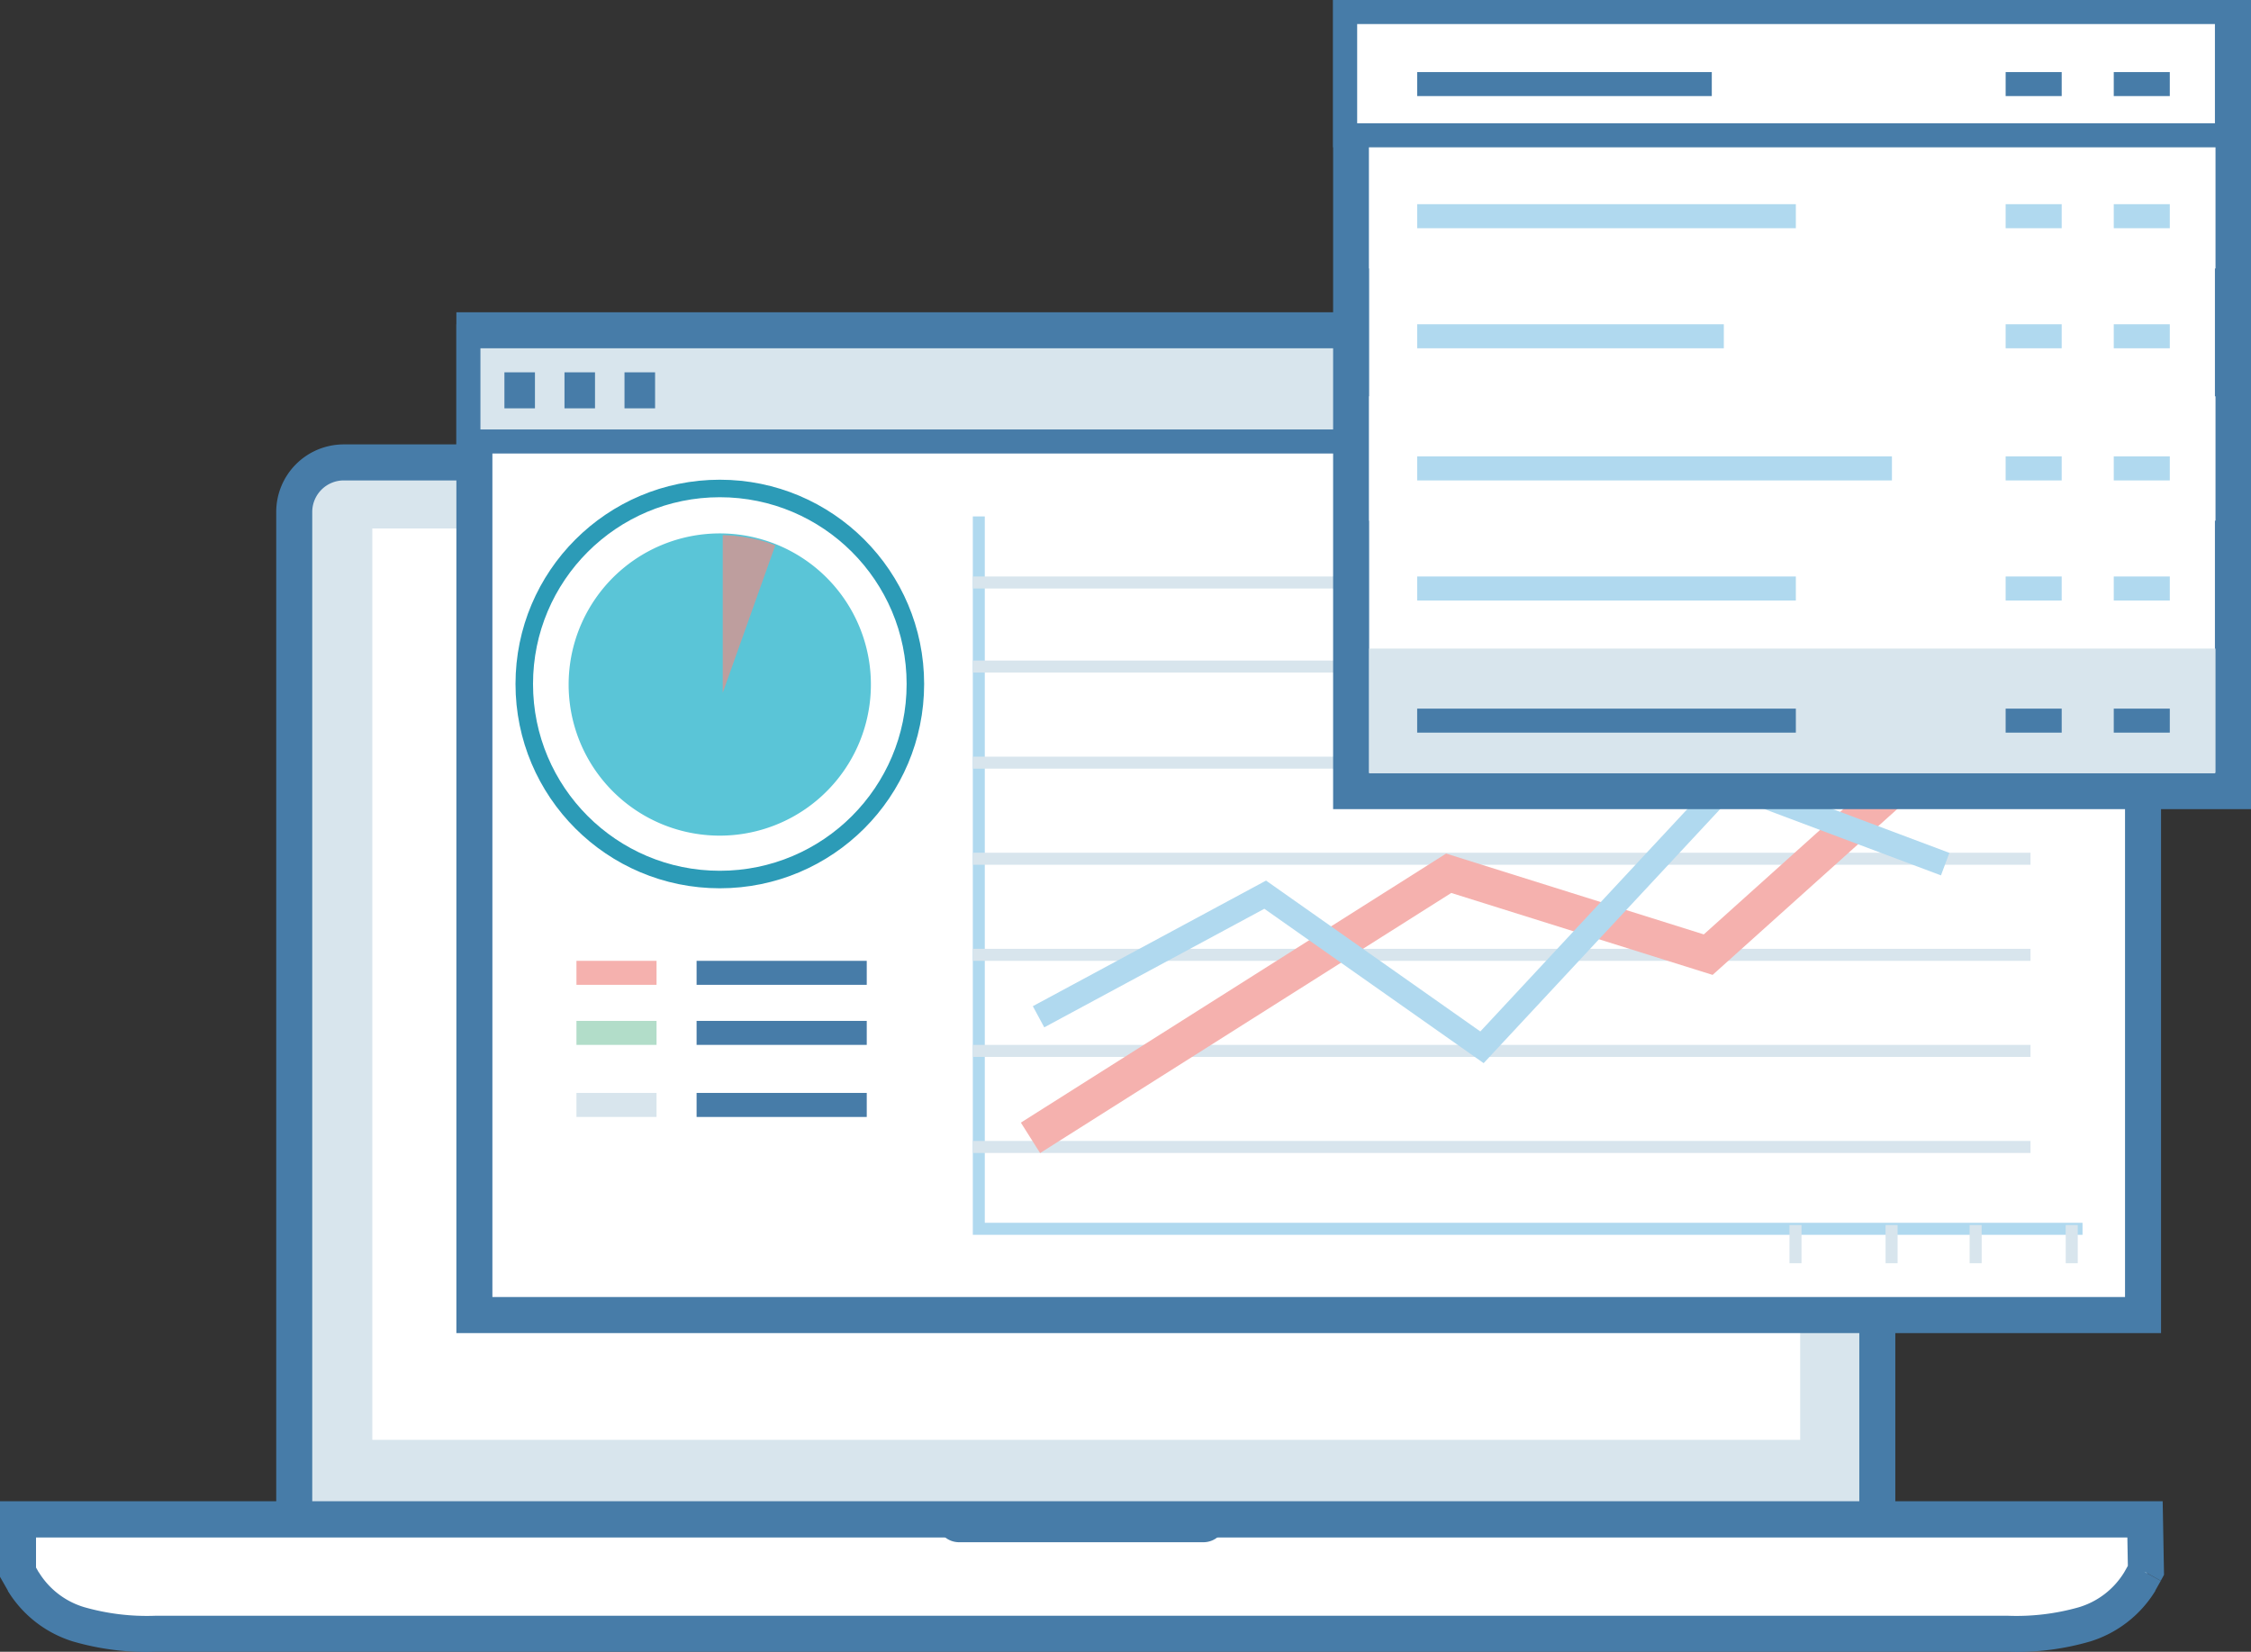<svg xmlns="http://www.w3.org/2000/svg" viewBox="0 0 385.61 283"><rect x="0" y="0" width="385.61" height="283" fill="#333333" stroke="none"/><defs><style>.cls-1{fill:#d8e5ed;}.cls-2{fill:#477ca8;}.cls-3{fill:#fff;}.cls-4{fill:#b0d9ef;}.cls-5{fill:#5ac5d7;}.cls-6{fill:#f5b1ae;}.cls-7{fill:#b2ddc9;}.cls-8{fill:none;stroke:#2c9bb7;stroke-width:3px;}.cls-9{fill:#be9e9e;}</style></defs><title>Icon1</title><g id="Layer_2" data-name="Layer 2"><g id="Layer_1-2" data-name="Layer 1"><g id="icon"><path id="Fill-196" class="cls-1" d="M322.63,260.69a8.5,8.5,0,0,1-8.5,8.49H59.93a8.49,8.49,0,0,1-8.5-8.49v-174a8.5,8.5,0,0,1,8.5-8.5h254.2a8.51,8.51,0,0,1,8.5,8.5v174"/><path id="Fill-197" class="cls-2" d="M321.6,261.72h-3.09a5.41,5.41,0,0,1-5.41,5.4H58.9a5.41,5.41,0,0,1-5.41-5.4v-174a5.41,5.41,0,0,1,5.41-5.41H313.1a5.41,5.41,0,0,1,5.41,5.41v174h6.17v-174A11.57,11.57,0,0,0,313.1,76.14H58.9A11.57,11.57,0,0,0,47.32,87.72v174A11.57,11.57,0,0,0,58.9,273.29H313.1a11.57,11.57,0,0,0,11.58-11.57H321.6"/><polygon id="Fill-198" class="cls-3" points="63.78 246.69 308.38 246.69 308.38 90.54 63.78 90.54 63.78 246.69"/><path id="Fill-199" class="cls-3" d="M368.49,268.3l.15-.28-.15-8.75H4.11v9L5,269.94c4.66,7.59,13,8.95,22.58,8.95H345c9.56,0,17.92-1.36,22.58-8.95l.93-1.64"/><path id="Fill-200" class="cls-2" d="M367.46,269.33l2.7,1.49.16-.29.39-.72-.23-12.6H0v12.94l1.35,2.37,0,.06a20,20,0,0,0,11.11,8.64A45,45,0,0,0,26.59,283H344a45,45,0,0,0,14.1-1.78,20,20,0,0,0,11.11-8.64l0-.06.94-1.67,0,0-2.7-1.49-2.69-1.52-.92,1.63,2.68,1.53-2.63-1.62a13.71,13.71,0,0,1-7.8,6A39.11,39.11,0,0,1,344,276.83H26.59a39.11,39.11,0,0,1-12.15-1.47,13.74,13.74,0,0,1-7.8-6L4,271l2.68-1.53-.92-1.63-2.68,1.53H6.17v-5.95H364.43l.1,5.71,3.08-.05-2.7-1.49-.16.28,2.71,1.49-2.69-1.52,2.69,1.52"/><path id="Fill-201" class="cls-2" d="M160.48,259.27v1.14a3.81,3.81,0,0,0,3.8,3.82h41.89a3.82,3.82,0,0,0,3.81-3.82v-1.14h-49.5"/><polygon id="Fill-245" class="cls-3" points="80.24 226.34 366.09 226.34 366.09 57.62 80.24 57.62 80.24 226.34"/><polyline id="Fill-246" class="cls-2" points="367.12 56.59 367.12 53.5 78.18 53.5 78.18 228.4 370.2 228.4 370.2 53.5 367.12 53.5 367.12 56.59 364.03 56.59 364.03 222.22 84.35 222.22 84.35 59.67 367.12 59.67 367.12 56.59 364.03 56.59 367.12 56.59"/><polygon id="Fill-247" class="cls-1" points="80.24 75.64 366.09 75.64 366.09 57.62 80.24 57.62 80.24 75.64"/><polyline id="Fill-248" class="cls-2" points="366.09 75.64 366.09 73.58 82.3 73.58 82.3 59.67 364.03 59.67 364.03 75.64 366.09 75.64 366.09 73.58 366.09 75.64 368.15 75.64 368.15 55.56 78.18 55.56 78.18 77.7 368.15 77.7 368.15 75.64 366.09 75.64"/><polygon id="Fill-250" class="cls-2" points="86.41 69.96 91.64 69.96 91.64 63.79 86.41 63.79 86.41 69.96"/><polygon id="Fill-252" class="cls-2" points="96.7 69.96 101.93 69.96 101.93 63.79 96.7 63.79 96.7 69.96"/><polygon id="Fill-254" class="cls-2" points="106.98 69.96 112.22 69.96 112.22 63.79 106.98 63.79 106.98 69.96"/><polyline id="Fill-255" class="cls-4" points="356.75 209.5 168.7 209.5 168.7 88.48 166.65 88.48 166.65 211.56 356.75 211.56 356.75 209.5"/><path id="Oval-6" class="cls-5" d="M123.3,143.17a25.89,25.89,0,1,0-25.89-25.88A25.88,25.88,0,0,0,123.3,143.17Z"/><polygon id="Fill-261" class="cls-6" points="98.75 168.73 112.47 168.73 112.47 164.62 98.75 164.62 98.75 168.73"/><polygon id="Fill-262" class="cls-2" points="119.33 168.73 148.48 168.73 148.48 164.62 119.33 164.62 119.33 168.73"/><polygon id="Fill-263" class="cls-7" points="98.75 179.02 112.47 179.02 112.47 174.91 98.75 174.91 98.75 179.02"/><polygon id="Fill-264" class="cls-2" points="119.33 179.02 148.48 179.02 148.48 174.91 119.33 174.91 119.33 179.02"/><polygon id="Fill-265" class="cls-1" points="98.75 191.37 112.47 191.37 112.47 187.25 98.75 187.25 98.75 191.37"/><polygon id="Fill-266" class="cls-2" points="119.33 191.37 148.48 191.37 148.48 187.25 119.33 187.25 119.33 191.37"/><polygon id="Fill-267" class="cls-1" points="166.65 100.83 347.84 100.83 347.84 98.77 166.65 98.77 166.65 100.83"/><polygon id="Fill-268" class="cls-1" points="166.65 115.23 347.84 115.23 347.84 113.17 166.65 113.17 166.65 115.23"/><polygon id="Fill-269" class="cls-1" points="166.65 131.69 347.84 131.69 347.84 129.64 166.65 129.64 166.65 131.69"/><polygon id="Fill-270" class="cls-1" points="166.65 148.16 347.84 148.16 347.84 146.1 166.65 146.1 166.65 148.16"/><polygon id="Fill-271" class="cls-1" points="166.65 164.62 347.84 164.62 347.84 162.56 166.65 162.56 166.65 164.62"/><polygon id="Fill-272" class="cls-1" points="166.65 181.08 347.84 181.08 347.84 179.02 166.65 179.02 166.65 181.08"/><polygon id="Fill-273" class="cls-1" points="166.65 197.54 347.84 197.54 347.84 195.48 166.65 195.48 166.65 197.54"/><polygon id="Fill-281" class="cls-1" points="353.87 216.43 355.93 216.43 355.93 209.89 353.87 209.89 353.87 216.43"/><polygon id="Fill-282" class="cls-1" points="337.41 216.43 339.47 216.43 339.47 209.89 337.41 209.89 337.41 216.43"/><polygon id="Fill-283" class="cls-1" points="323.01 216.43 325.07 216.43 325.07 209.89 323.01 209.89 323.01 216.43"/><polygon id="Fill-284" class="cls-1" points="306.55 216.43 308.61 216.43 308.61 209.89 306.55 209.89 306.55 216.43"/><polyline id="Fill-286" class="cls-6" points="178.18 197.55 248.61 152.99 293.38 167.03 336.76 128.06 332.64 123.46 291.87 160.09 247.73 146.24 174.88 192.34 178.18 197.56"/><polyline id="Fill-287" class="cls-4" points="178.88 176.02 216.59 155.7 254.16 182.15 296.64 136.51 332.5 149.98 333.94 146.12 295.5 131.69 253.59 176.72 216.88 150.87 176.93 172.39 178.89 176.02"/><polygon id="Fill-288" class="cls-3" points="230.43 134.52 381.49 134.52 381.49 2.06 230.43 2.06 230.43 134.52"/><polyline id="Fill-289" class="cls-2" points="382.52 3.09 382.52 0 228.37 0 228.37 138.63 385.61 138.63 385.61 0 382.52 0 382.52 3.09 379.43 3.09 379.43 132.46 234.54 132.46 234.54 6.17 382.52 6.17 382.52 3.09 379.43 3.09 382.52 3.09"/><polygon id="Fill-290" class="cls-3" points="234.54 46 379.53 46 379.53 24.69 234.54 24.69 234.54 46"/><polygon id="Fill-291" class="cls-3" points="234.54 89.21 379.53 89.21 379.53 67.9 234.54 67.9 234.54 89.21"/><polygon id="Fill-292" class="cls-1" points="234.54 132.42 379.53 132.42 379.53 111.12 234.54 111.12 234.54 132.42"/><polygon id="Fill-293" class="cls-3" points="230.43 23.18 381.49 23.18 381.49 2.06 230.43 2.06 230.43 23.18"/><polyline id="Fill-294" class="cls-2" points="381.49 2.06 381.49 0 228.37 0 228.37 25.24 383.55 25.24 383.55 0 381.49 0 381.49 2.06 379.43 2.06 379.43 21.12 232.49 21.12 232.49 4.12 381.49 4.12 381.49 2.06 379.43 2.06 381.49 2.06"/><polygon id="Fill-296" class="cls-2" points="242.77 16.46 293.24 16.46 293.24 12.35 242.77 12.35 242.77 16.46"/><path id="Fill-297" class="cls-1" d="M343.58,13h9.6"/><polygon id="Fill-298" class="cls-2" points="343.58 16.46 353.18 16.46 353.18 12.35 343.58 12.35 343.58 16.46"/><path id="Fill-299" class="cls-1" d="M362.1,13h9.6"/><polygon id="Fill-300" class="cls-2" points="362.1 16.46 371.7 16.46 371.7 12.35 362.1 12.35 362.1 16.46"/><polygon id="Fill-301" class="cls-4" points="242.77 39.1 307.64 39.1 307.64 34.98 242.77 34.98 242.77 39.1"/><polygon id="Fill-302" class="cls-4" points="343.58 39.1 353.18 39.1 353.18 34.98 343.58 34.98 343.58 39.1"/><polygon id="Fill-303" class="cls-4" points="362.1 39.1 371.7 39.1 371.7 34.98 362.1 34.98 362.1 39.1"/><polygon id="Fill-304" class="cls-4" points="242.77 59.67 295.3 59.67 295.3 55.56 242.77 55.56 242.77 59.67"/><polygon id="Fill-305" class="cls-4" points="343.58 59.67 353.18 59.67 353.18 55.56 343.58 55.56 343.58 59.67"/><polygon id="Fill-306" class="cls-4" points="362.1 59.67 371.7 59.67 371.7 55.56 362.1 55.56 362.1 59.67"/><polygon id="Fill-307" class="cls-4" points="242.77 82.31 324.1 82.31 324.1 78.19 242.77 78.19 242.77 82.31"/><polygon id="Fill-308" class="cls-4" points="343.58 82.31 353.18 82.31 353.18 78.19 343.58 78.19 343.58 82.31"/><polygon id="Fill-309" class="cls-4" points="362.1 82.31 371.7 82.31 371.7 78.19 362.1 78.19 362.1 82.31"/><polygon id="Fill-310" class="cls-4" points="242.77 102.89 307.64 102.89 307.64 98.77 242.77 98.77 242.77 102.89"/><polygon id="Fill-311" class="cls-4" points="343.58 102.89 353.18 102.89 353.18 98.77 343.58 98.77 343.58 102.89"/><polygon id="Fill-312" class="cls-4" points="362.1 102.89 371.7 102.89 371.7 98.77 362.1 98.77 362.1 102.89"/><path id="Fill-313" class="cls-1" d="M242.77,122.46h64.87"/><polygon id="Fill-314" class="cls-2" points="242.77 125.52 307.64 125.52 307.64 121.41 242.77 121.41 242.77 125.52"/><path id="Fill-315" class="cls-1" d="M343.58,122.46h9.6"/><polygon id="Fill-316" class="cls-2" points="343.58 125.52 353.18 125.52 353.18 121.41 343.58 121.41 343.58 125.52"/><path id="Fill-317" class="cls-1" d="M362.1,122.46h9.6"/><polygon id="Fill-318" class="cls-2" points="362.1 125.52 371.7 125.52 371.7 121.41 362.1 121.41 362.1 125.52"/><circle id="Oval-5" class="cls-8" cx="123.31" cy="117.19" r="33.5"/><path id="Path-2" class="cls-9" d="M123.81,91.69v27l9-25.25a20.91,20.91,0,0,0-4.5-1.28A24.73,24.73,0,0,0,123.81,91.69Z"/></g></g></g></svg>